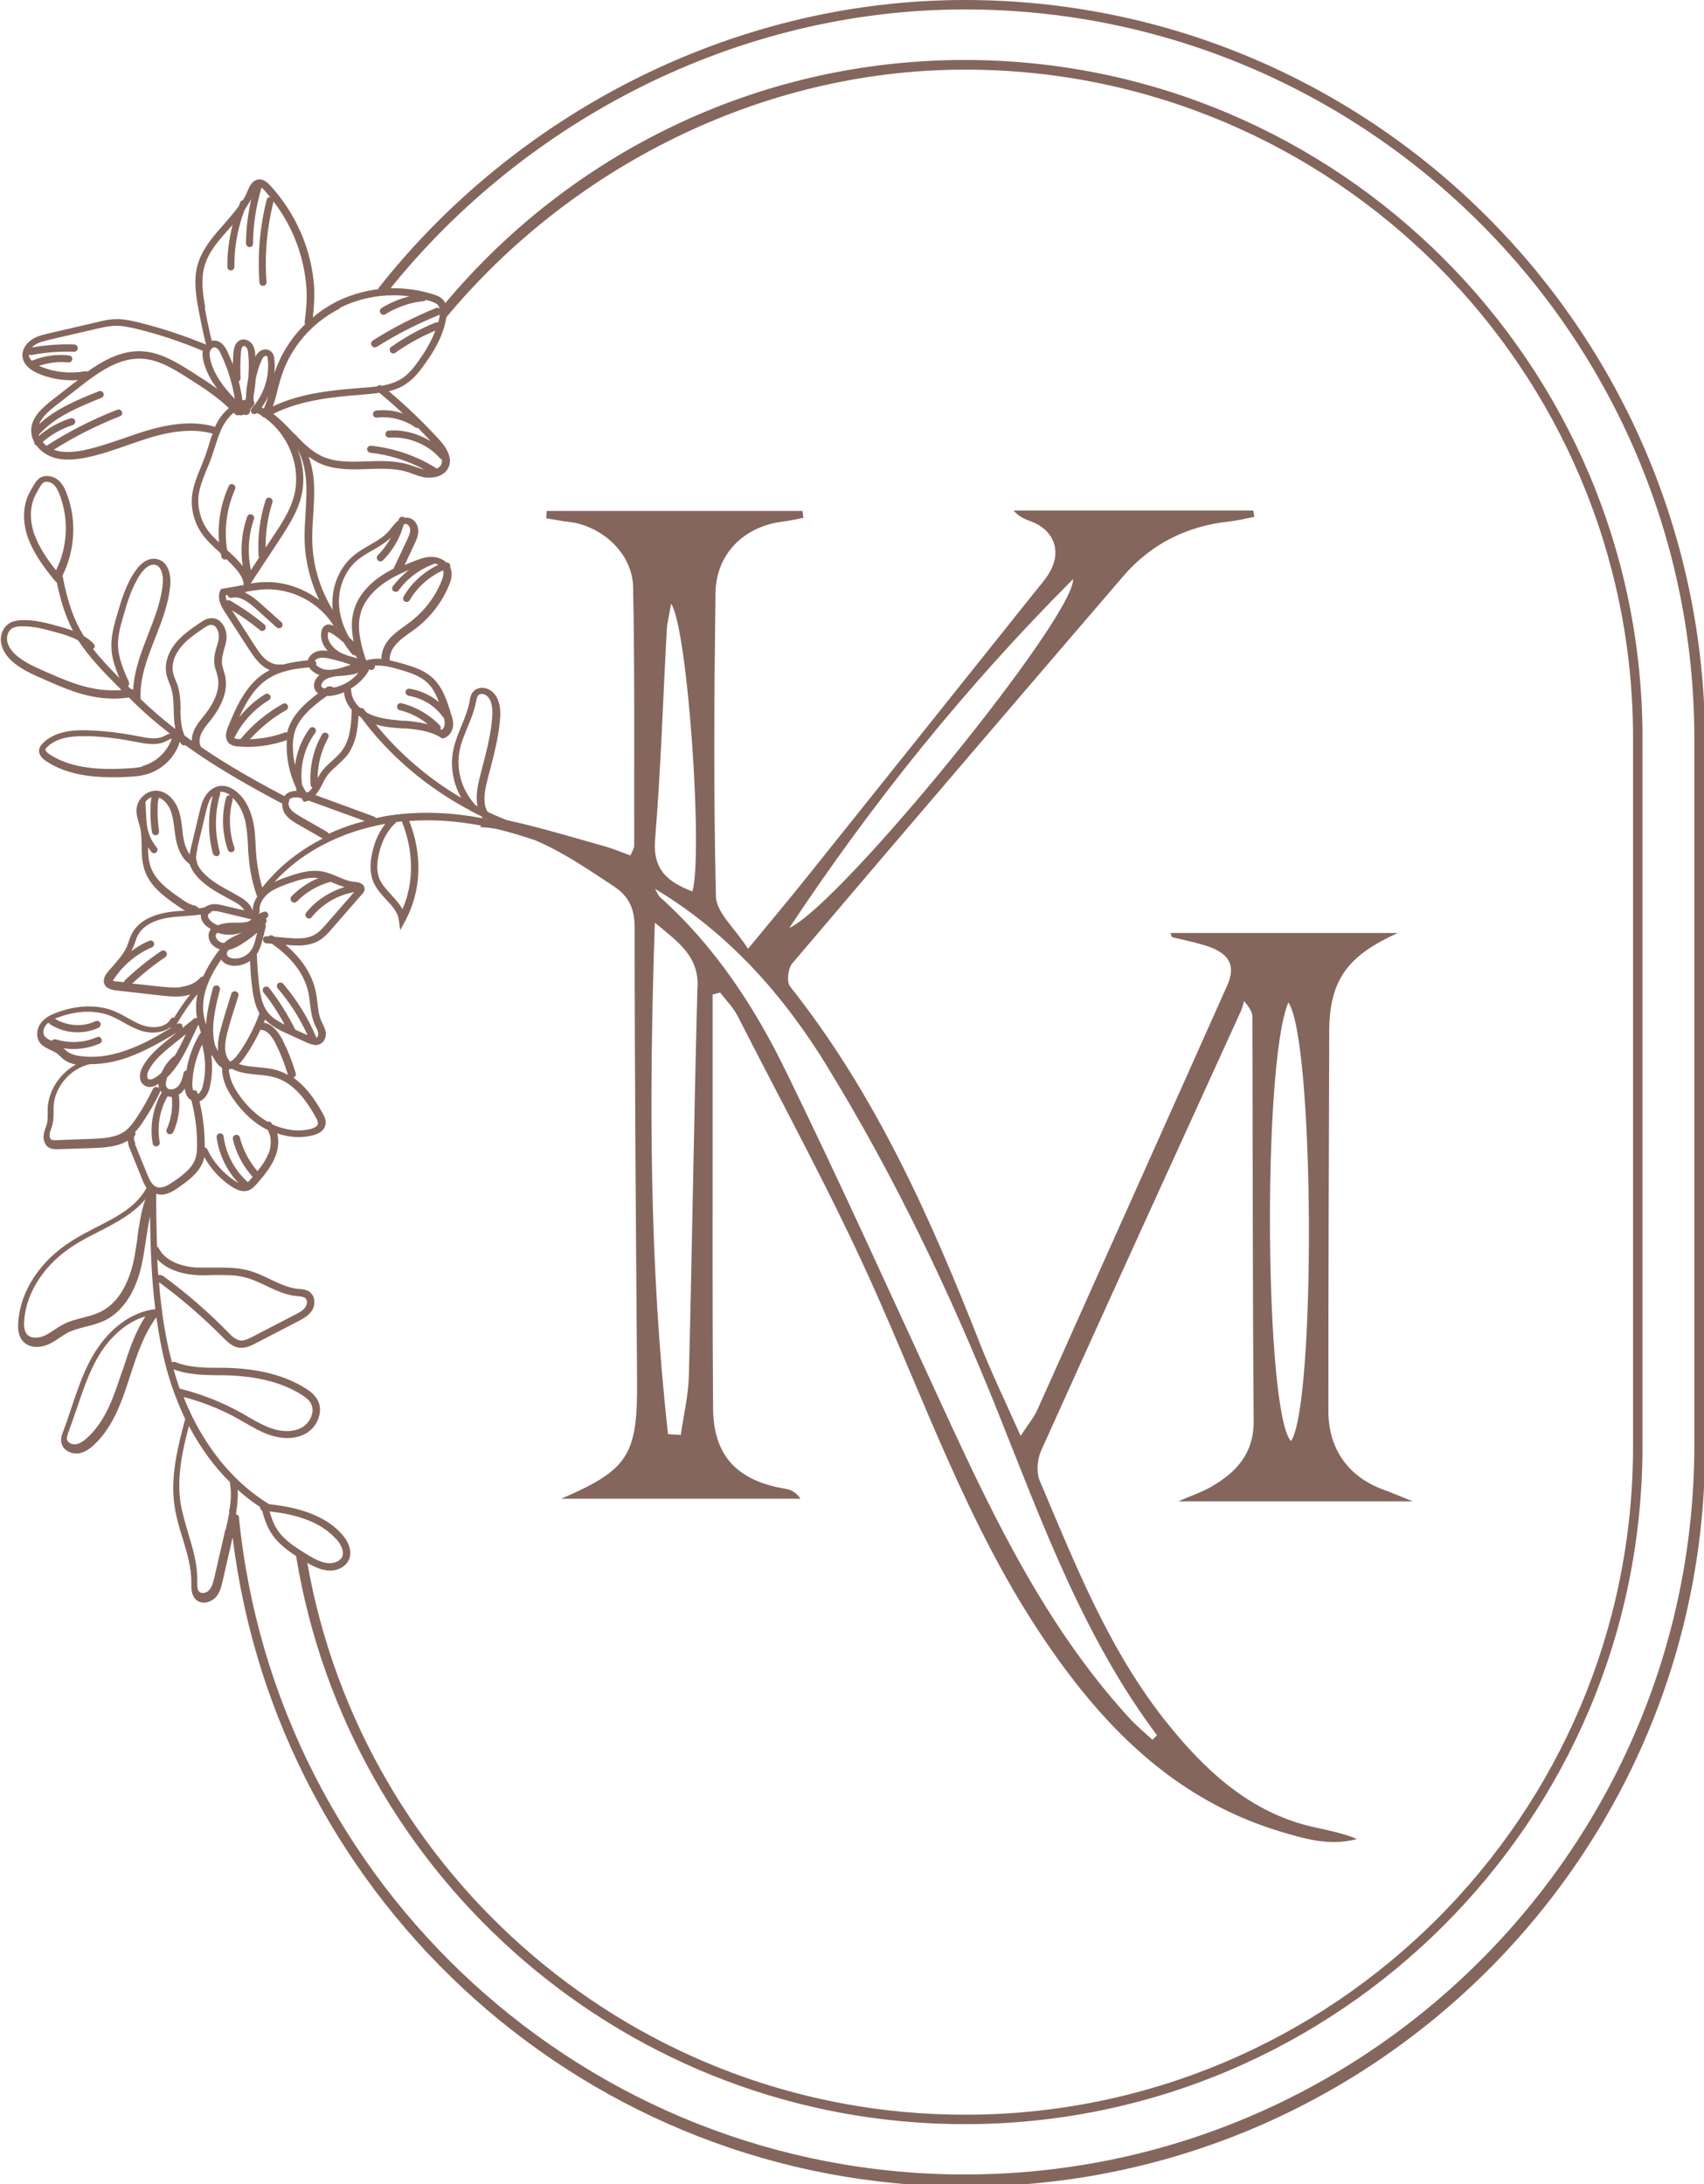 <?xml version="1.0" encoding="UTF-8"?>
<svg id="Laag_1" xmlns="http://www.w3.org/2000/svg" viewBox="0 0 77.57 99.42">
  <defs>
    <style>
      .cls-1 {
        fill: #85665d;
      }
    </style>
  </defs>
  <path class="cls-1" d="M43.92,0c-10.72,0-20.55,5.3-26.71,13.14l.04.02c-.67.08-1.33.27-1.93.57-.39.2-.75.44-1.08.72.06-.52.08-.96.06-1.37-.11-1.72-.83-3.37-2.01-4.65-.08-.08-.27-.29-.51-.26-.3.02-.44.34-.51.53-.06.14-.13.28-.22.42-.05,0-.1.04-.12.1-.02.06-.04.12-.07.18-.2.27-.43.53-.65.79-.49.55-1,1.13-1.21,1.85-.19.67-.09,1.36.03,2.01.1.54.21,1.08.34,1.6,0,.02.02.02.02.04h0c-.99-.41-2.02-.75-3.06-1.01-.34-.08-.71-.17-1.08-.15-.31,0-.61.08-.9.15l-2.15.5c-.25.06-.53.12-.77.29-.29.2-.45.51-.4.8.05.31.3.56.73.74.47.2.99.3,1.51.3.1,0,.19,0,.28-.01-.05.04-.1.08-.15.11l-1.04.81c-.44.35-.92.77-.94,1.35,0,.19.04.38.14.55,0,.04,0,.09.04.12.02.02.04.03.06.04.16.22.4.4.68.51.25.1.52.13.77.13.28,0,.54-.04.75-.08.67-.13,1.31-.35,1.93-.57.35-.12.71-.25,1.08-.36,1.12-.33,2.04-.39,2.81-.17-.07.18-.13.36-.18.54-.05.17-.11.33-.16.49-.06.16-.13.32-.19.48-.17.4-.34.82-.4,1.26-.08.62.08,1.27.44,1.78.21.3.48.55.74.79.05.04.09.08.13.13,0,.04.01.09.02.13.02.08.08.13.16.13.01,0,.02,0,.03,0,.02,0,.03-.01.04-.02l.05.05c.31.31.7.69.73,1.07v.06s-1.03.18-1.03.18l-.04.08c-.16.39.1.8.23.99l1.08,1.67c.16.24.34.52.59.73.11.1.24.17.36.22-.09.05-.17.1-.26.15-.87.58-1.3,1.61-1.64,2.44-.14.34-.12.59.05.75.13.11.3.13.4.14.14,0,.27.02.41.02.62,0,1.24-.11,1.82-.31-.05.74.1,1.5.42,2.17,0,.05.01.09.02.14-.23,0-.42.07-.54.22,0,0,0,.01-.01.02-1.22-.64-2.53-1.37-3.79-2.23-.12-.18-.08-.43,0-.61.08-.18.21-.35.35-.52l.08-.1c.55-.7.78-1.36.67-1.96-.02-.1-.05-.2-.08-.3-.04-.14-.08-.27-.08-.4,0-.18.05-.36.1-.55.04-.15.09-.3.11-.47.03-.28-.06-.58-.24-.77-.13-.14-.29-.2-.47-.19-.2.01-.36.12-.48.2-.4.27-.81.55-1.12.93-.37.45-.52.97-.42,1.44.03.14.08.26.13.39.03.07.06.14.08.22.1.32.11.67.12,1.04,0,.27.02.55.07.82-.55-.42-1.08-.88-1.58-1.36,0,0,0-.01,0-.02-.04-.95.3-1.83.67-2.77.3-.77.61-1.56.68-2.39.05-.52-.12-1.09-.6-1.19-.34-.08-.7.12-.98.53-.45.63-.67,1.42-.85,2.04-.12.42-.26.9-.25,1.39,0,.51.18,1.01.37,1.46-.48-.49-.88-.91-1.21-1.34,0,0,.02,0,.03,0,.07-.06.07-.16,0-.23-.13-.14-.28-.25-.44-.34-.44-.71-.74-1.52-.96-2.7,0-.02-.01-.04-.02-.05.58-1.15.66-2.53.2-3.74-.08-.22-.2-.47-.42-.64-.22-.17-.58-.24-.84-.05-.1.08-.17.18-.22.27-.11.17-.21.35-.3.55-.25.62-.22,1.37.11,2.12.27.62.68,1.16,1.09,1.67,0,.01.02.02.03.03.01.02.03.03.04.05.02.02.04.04.06.05.18.9.42,1.59.73,2.19-.2-.07-.39-.13-.57-.18-.54-.15-1.16-.33-1.77-.3-.15,0-.35.03-.52.12-.33.18-.5.61-.39,1.01.08.3.28.59.61.85.39.3.83.5,1.27.69.73.32,1.48.66,2.29.81.31.06.63.09.95.09.23,0,.45-.02.68-.05l.1.1c.55.55,1.14,1.06,1.76,1.54-.1.03-.18.08-.25.11-.33.18-.76.1-1.2.01-.7-.14-1.42-.23-2.13-.26-.72-.04-1.62,0-2.2.58-.06.06-.13.14-.16.25-.05.21.06.41.33.58.89.58,1.99.72,2.97.72.25,0,.5,0,.73-.02.26-.01.54-.03.8-.1.74-.19,1.35-.78,1.57-1.5.02.03.03.06.05.09.04.07.12.09.19.07,1.45,1.04,3,1.91,4.42,2.66-.01.18.05.37.15.5.16.21.39.35.59.46l1.1.63c-1.1.56-2.04,1.32-2.75,2.23-.13-.43-.21-.87-.26-1.31-.02-.19-.03-.38-.04-.56-.02-.35-.03-.7-.1-1.05-.09-.46-.3-1.09-.82-1.48-.21-.16-.43-.24-.64-.23-.28.01-.55.18-.73.46-.15.23-.21.5-.27.74l-.39,1.63c-.02.09-.04.19-.06.29-.14-.21-.23-.47-.27-.69-.03-.15-.05-.3-.06-.45-.03-.28-.07-.57-.16-.85-.14-.41-.49-.89-1.02-.91-.44-.01-.85.36-.9.8-.03.24.04.46.1.67.02.07.04.14.06.22.06.26.06.54.07.83,0,.35.01.71.12,1.06.23.74.86,1.22,1.54,1.68.1.07.2.14.32.2,0,0-.01,0-.02,0-.24.02-.49.03-.74.07-.46.07-1.28.28-1.65.95-.07.13-.12.26-.16.39-.03.08-.06.16-.09.24-.14.31-.37.57-.61.85-.09.1-.18.2-.26.3-.06.07-.24.3-.15.54.1.24.4.27.51.29l1.94.22c.25.03.5.06.76.06.13,0,.25,0,.38-.02.11-.01.22-.04.32-.07-.27.33-.51.69-.73,1.05-.07-.01-.14.02-.17.08-.21.37-.78.42-1.2.29-.26-.08-.49-.21-.74-.35-.21-.12-.43-.24-.66-.33-.74-.29-1.65-.26-2.55.07-.24.09-.52.21-.71.44-.23.26-.27.63-.12.89.12.2.34.3.53.39.1.05.2.09.28.15.05.04.1.08.15.13.05.05.11.11.17.15.17.13.37.19.54.23-.72.4-1.23,1.16-1.28,1.97,0,.09,0,.18,0,.27,0,.17,0,.33-.04.48-.02.06-.04.12-.06.17-.03.1-.07.2-.08.31-.03.21.04.48.26.59.1.05.2.06.29.06.03,0,.05,0,.08,0l1.6-.05c.47-.02,1.1-.04,1.6-.34,0,.15.06.3.09.37l.56,1.38c.04.11.11.26.2.4-.46.86-1.35,1.32-2.3,1.8-.36.19-.74.38-1.08.6-1.45.9-2.37,2.29-2.46,3.73-.03.4.05.69.24.88.17.17.38.23.6.23.19,0,.37-.05.52-.11.19-.08.35-.19.51-.3.12-.08.23-.15.35-.22.26-.14.55-.21.85-.29.29-.07.58-.15.86-.28,1.09-.53,1.55-1.78,1.73-2.73.06-.3.1-.6.15-.91.06-.38.11-.74.19-1.1.02,1.36.06,2.79.24,4.22-1.12.13-2.17.93-2.88,2.18-.41.73-.68,1.54-.94,2.31-.12.35-.23.7-.36,1.04-.07.17-.15.39-.08.61.09.28.38.43.66.43.04,0,.08,0,.11,0,.3-.05.55-.25.71-.4.9-.85,1.28-2.04,1.65-3.18.3-.92.61-1.86,1.18-2.62.11.8.26,1.6.47,2.38.22.8.51,1.55.84,2.25-.32,1.21-.68,2.58-.49,3.92.07.51.22,1.02.37,1.5.21.7.41,1.35.4,2.06,0,.26,0,.57.24.77.1.08.22.11.33.11.2,0,.4-.1.54-.24.19-.21.26-.5.31-.72l.46-2.01c2.03,16.63,16.22,29.55,33.38,29.55,18.55,0,33.65-15.09,33.65-33.65v-32.13C77.57,15.09,62.47,0,43.92,0M1.65,24.54c-.29-.67-.32-1.33-.1-1.87.07-.17.17-.33.27-.51.05-.07.09-.14.14-.18.05-.04.11-.05.17-.05.1,0,.2.04.28.1.15.12.24.32.31.5.42,1.11.36,2.37-.17,3.43-.35-.44-.68-.91-.9-1.42M5.57,62.38c-.38,1.16-.73,2.25-1.57,3.04-.2.19-.37.29-.53.32-.16.03-.37-.05-.41-.19-.04-.11.02-.26.07-.4.13-.35.25-.7.37-1.05.26-.76.52-1.55.92-2.26.55-.98,1.35-1.67,2.2-1.92-.49.75-.77,1.62-1.04,2.47M15.46,14.02c.77-.39,1.62-.58,2.47-.58.24,0,.48.02.71.05-.45.11-.88.29-1.27.53-.08.05-.1.15-.05.23.03.05.08.08.14.08.03,0,.06,0,.09-.03.52-.32,1.11-.53,1.73-.59.05,0,.09-.03.11-.06.07.02.14.04.21.06.15.05.3.11.37.22.02.04.03.08.04.12-.05-.04-.11-.05-.16-.03-1,.41-1.97.9-2.88,1.48-.08.05-.1.15-.05.23.03.05.08.08.14.08.03,0,.06,0,.09-.02.9-.57,1.85-1.05,2.83-1.45.01,0,.02-.02.04-.02-.01.12-.04.24-.07.35-.03,0-.06,0-.09,0-.73.29-1.41.67-2.05,1.12-.07.05-.09.15-.04.23.03.04.08.07.13.07.03,0,.07-.01.09-.03.57-.4,1.18-.74,1.83-1.01-.2.52-.49.99-.76,1.37-.21.3-.45.6-.75.8-.28.18-.6.28-.93.34-.07-.05-.16-.03-.22.03,0,0,0,0,0,0-.21.03-.43.05-.64.06-1.26.1-2.79.22-4.1.85.09-.25.16-.51.22-.77.05-.19.1-.38.16-.57.42-1.34,1.39-2.47,2.66-3.11M17.16,19.01c.61-.07,1.24.09,1.74.44.03.02.06.03.1.03.01,0,.02,0,.03,0,.2.2.39.4.58.61-.56-.35-1.24-.54-1.91-.49-.09,0-.16.08-.15.17,0,.09.07.15.17.15.86-.06,1.75.3,2.31.94.02.03.05.04.09.05,0,.09,0,.17-.04.25-.04.08-.11.12-.19.17-.9-.57-1.93-.93-3-1.04-.09-.01-.17.06-.18.14,0,.09.06.17.15.18.86.09,1.69.36,2.45.76-.14-.03-.28-.08-.43-.13-.1-.04-.2-.07-.3-.1-.61-.18-1.26-.16-1.88-.14-.73.03-1.42.05-2.04-.23-.43-.2-.77-.52-1.12-.88-.02-.02-.03-.05-.05-.07-.02-.02-.04-.03-.06-.04-.03-.03-.06-.06-.09-.09-.28-.3-.57-.6-.9-.85,1.28-.65,2.83-.78,4.09-.88.24-.02.49-.04.74-.08.36.3.72.61,1.07.94-.39-.13-.81-.18-1.22-.13-.09.01-.15.09-.14.18.01.09.09.15.18.14M14.51,27.3c-.73-.55-1.65-.85-2.55-.8-.18,0-.37.04-.55.06l1.3-1.97c.36-.56.74-1.13.95-1.79.24-.78.18-1.61-.12-2.36.26.47.4,1.07.41,1.8,0,.38-.02.77-.04,1.14-.03.44-.06.89-.04,1.34.04.88.27,1.77.65,2.58M17.2,25.51s.07.05.11.05.08-.02.12-.05c.46-.46.78-1.02.95-1.64.04-.02.09-.03.13-.01.11.03.16.16.16.27,0,.15-.08.31-.14.45l-.62,1.31s0,0,0,0c-.24.12-.48.26-.71.43-.38.28-.88.76-1.08,1.43-.15.48-.12.96-.02,1.46-.06-.07-.13-.13-.2-.19-.29-.5-.45-1.03-.47-1.55-.02-.79.3-1.53.86-1.99.2-.16.43-.3.67-.43.3-.17.6-.35.84-.59-.16.29-.36.57-.6.81-.06.06-.06.17,0,.23M17.92,26.91s.06.03.1.03c.05,0,.1-.02.13-.07.4-.55.97-.97,1.61-1.2.01,0,.02-.01.03-.02.05.01.11.03.16.06-.66.32-1.22.82-1.58,1.45-.04.08-.02.18.06.22.03.02.05.02.08.02.06,0,.11-.03.14-.08.35-.6.89-1.07,1.52-1.36.05.16-.01.34-.08.51-.29.71-.77,1.34-1.39,1.82-.09.07-.19.14-.28.21-.21.15-.44.31-.63.51-.29.3-.43.65-.43.98-.23-.02-.46,0-.68.07-.01-.02-.03-.05-.04-.07-.24-.74-.41-1.46-.21-2.12.18-.59.63-1.02.97-1.27.37-.28.8-.48,1.22-.66-.28.22-.53.47-.74.75-.05.07-.04.18.04.23M18.59,31.67c.62.1,1.19.44,1.56.95.01.02.03.03.05.04.03.11.06.23.04.33-.01.09-.06.18-.13.23-.02-.01-.04-.02-.06-.03.02-.05.02-.11-.02-.16-.46-.49-1.08-.85-1.75-1.02-.09-.02-.18.03-.2.12-.02.09.03.18.12.2.47.11.91.34,1.28.64-.33-.09-.68-.13-.99-.16h-.16c-.49-.05-1-.09-1.45-.28-.07-.03-.14-.07-.21-.11-.03-.04-.07-.09-.1-.13-.04-.06-.11-.08-.17-.06-.23-.21-.4-.48-.41-.79,0-.03-.01-.06-.03-.09.33-.2.62-.47.81-.8.02-.03.02-.05.02-.08.02,0,.03.01.05.02.02,0,.04.01.07.01.06,0,.12-.04.15-.1.01-.03.01-.07,0-.1.37-.03.78.07,1.17.19.45.13.85.27,1.16.53.29.24.46.59.59.94-.38-.32-.84-.53-1.33-.61-.1-.01-.17.05-.19.13-.01.09.05.17.14.19M21.44,36.92s.02,0,.02.01c.15.08.31.16.46.23,0,.01.01.02.02.04.03.04.07.05.1.06-1.47-.29-2.89-.34-4.24-.15-.23.03-.46.08-.69.13-.02-.03-.04-.05-.08-.07l-2.67-.98c.13-.15.23-.33.32-.51.05-.11.11-.21.17-.31.12-.19.3-.35.49-.52.16-.15.33-.3.47-.48.4-.53.48-1.19.51-1.79.04.03.08.05.11.07,1.3,1.76,3.03,3.22,4.99,4.25,0,0,0,0,0,0M21.83,35.42c-.1.42-.18.87-.09,1.28-.03-.02-.06-.03-.09-.05-.63-.67-.91-1.63-.72-2.52.07-.35.21-.67.35-1.02.15-.36.31-.74.39-1.17.03-.13.05-.26.12-.31.05-.04.14-.05.23-.03.33.1.42.56.39.96-.04.79-.25,1.58-.45,2.35-.04.17-.09.34-.13.51M22.19,37.29s-.07-.01-.1-.02c.01,0,.02,0,.03-.01.02.01.04.02.07.03M18.03,37.43s0-.01.01-.01c.08-.01.16-.02.25-.03.55,1.35.56,2.78.03,4-.13-.25-.33-.46-.52-.67-.21-.23-.41-.45-.52-.7-.12-.28-.14-.63-.05-1.07.09-.45.3-1.07.8-1.51M15.19,31.3l-.05-.03c-.1-.05-.23-.03-.3.03-.02.01-.04.03-.05.04-.07-.01-.13-.04-.15-.08-.04-.07.02-.2.11-.28.21-.17.51-.2.82-.22.25-.02.51-.04.75-.14-.28.35-.69.59-1.13.68M14.33,30.07c.05-.06.14-.11.22-.12.15-.03.32,0,.49.04.32.07.63.16.93.27-.07.02-.15.05-.22.07l-.15.05c-.32.1-.57.13-.79.1-.17-.03-.31-.11-.42-.21,0-.02.01-.04.01-.07,0-.06-.04-.1-.08-.13M15.32,28.58s-.04-.03-.05-.04c.01,0,.03,0,.04,0,0,.01,0,.02.01.04M15.63,29.22c.11.19.24.37.39.55.03.04.08.06.13.06,0,0,.01,0,.02,0,.03.05.07.09.1.14-.24-.07-.47-.13-.68-.22-.38-.17-.73-.55-.66-.92,0-.05.02-.06.02-.06,0,0,.04,0,.13.05.2.12.38.26.55.42M11.91,18.55c.12-.16.21-.33.3-.51-.06.2-.12.38-.2.56-.03-.02-.06-.04-.1-.05M9.34,13.98c-.11-.61-.2-1.26-.03-1.86.18-.66.65-1.18,1.14-1.73.05-.05.1-.11.14-.16-.16.63-.25,1.28-.24,1.92,0,.09.07.16.16.16h0c.09,0,.16-.08.16-.17-.01-.88.15-1.78.47-2.6.11-.16.21-.32.3-.49-.15.67-.24,1.35-.24,2.03,0,.09.07.16.16.17h0c.09,0,.16-.07.16-.16,0-.86.14-1.71.38-2.53,0,0,0-.01,0-.02.05.03.09.08.13.12.09.1.18.21.27.31-.07,0-.14.04-.16.12-.31,1.23-.42,2.5-.33,3.77,0,.09.08.15.16.15h.01c.09,0,.16-.08.15-.17-.09-1.23.02-2.46.32-3.66,0,0,0,0,0-.01.88,1.14,1.4,2.52,1.5,3.95.03.44,0,.93-.08,1.53,0,.04,0,.07.02.11-.64.62-1.12,1.39-1.4,2.23.02-.21.02-.43,0-.64,0-.07-.03-.25-.16-.36-.17-.14-.39-.09-.53.02-.08.07-.14.15-.18.24,0-.04,0-.09,0-.13-.01-.14-.04-.3-.13-.44-.1-.15-.31-.28-.52-.21-.2.06-.31.25-.34.56-.02.18-.02.37-.03.55-.08-.2-.16-.39-.25-.58-.16-.34-.36-.5-.61-.5-.04,0-.07.01-.1.02-.12-.5-.23-1.01-.32-1.52M9.57,15.97c.03-.08.1-.16.19-.16h0c.13,0,.24.17.3.32.31.65.52,1.33.63,2.03-.49-.51-.97-1.12-1.12-1.82-.02-.11-.05-.25,0-.37M11.21,18.03c-.01.06-.03.12-.04.17-.05,0-.09.02-.13.03-.04-.29-.1-.58-.17-.87.05-.03.08-.08.08-.14-.02-.4-.01-.8.02-1.19.01-.16.05-.26.11-.28.04-.01.11.02.15.08.05.08.06.18.07.29.04.36.03.73,0,1.1-.05.27-.09.54-.1.81M3.87,16.9c-.67.12-1.39.05-2.03-.22-.02,0-.04-.02-.06-.03.43-.14.88-.2,1.33-.15.09,0,.17-.05.18-.14.01-.09-.05-.17-.14-.18-.58-.07-1.16.02-1.7.24-.07-.07-.12-.14-.13-.23,0-.02,0-.04,0-.06.02.01.05.03.08.03.01,0,.02,0,.03,0,.64-.12,1.3-.17,1.95-.15h0c.09,0,.16-.07.16-.16,0-.09-.07-.17-.16-.17-.64-.02-1.29.02-1.93.14.04-.04.08-.08.12-.11.19-.13.43-.18.66-.24l2.15-.5c.27-.06.56-.13.84-.14.34-.01.68.07,1,.14,1.02.25,2.04.59,3.01,1-.03.15,0,.3.02.42.11.49.35.92.64,1.31-.38-.28-.78-.53-1.17-.78-.62-.39-1.39-.88-2.24-.93-.91-.05-1.73.38-2.5.93-.03-.02-.07-.03-.11-.02M6.75,19.58c-.37.11-.74.24-1.09.36-.61.21-1.24.43-1.88.56-.56.11-.98.1-1.33-.03.95-.6,1.96-1.11,3.01-1.52.08-.03.13-.13.09-.21-.03-.08-.13-.12-.21-.09-1.13.44-2.21.99-3.22,1.64-.07-.05-.13-.11-.18-.17.4-.34.86-.61,1.37-.77.09-.03.13-.12.11-.2-.03-.09-.12-.13-.21-.11-.53.17-1.02.45-1.44.8,0-.01,0-.02-.01-.04.74-.84,1.87-1.29,2.86-1.69.08-.03.12-.13.09-.21-.03-.08-.13-.12-.21-.09-.92.37-1.95.78-2.72,1.5.13-.33.45-.61.76-.85l1.04-.81c.93-.73,1.85-1.38,2.89-1.32.77.04,1.47.49,2.09.88.65.41,1.31.84,1.86,1.37-.21.17-.38.38-.5.59-.05.08-.09.17-.13.26-.84-.25-1.83-.2-3.03.15M10.57,25.26l-.11-.11s-.08-.07-.12-.11c-.15-.93-.02-1.91.36-2.77.04-.08,0-.18-.08-.22-.08-.04-.18,0-.21.08-.36.8-.51,1.69-.44,2.56-.2-.19-.39-.37-.54-.59-.31-.45-.45-1.01-.39-1.55.05-.4.21-.78.37-1.18.07-.17.14-.33.2-.5.06-.17.11-.34.17-.51.07-.22.14-.44.22-.64.01-.01.02-.03.03-.05,0,0,0-.02,0-.03.05-.11.1-.22.16-.32.11-.19.26-.38.45-.53.02.02.05.05.07.07.05.05.12.06.18.03.02,0,.03.02.05.02,0,0,0,0,.01,0,.02,0,.05,0,.07-.02.03,0,.07,0,.1-.02.01,0,.03.02.04.02.01,0,.03,0,.05,0,.07,0,.14-.05.16-.12.02-.07.03-.13.05-.2.05-.02.1-.06.11-.11.03-.03.05-.07.05-.11,0-.04-.02-.08-.04-.12,0-.06,0-.12,0-.19.05-.26.08-.52.1-.79.06-.27.13-.54.24-.79.04-.09.08-.18.14-.23.04-.03.11-.04.13-.02.03.02.04.11.04.14.09.8-.18,1.63-.73,2.23-.06.07-.06.17.01.23.03.03.07.04.11.04.04,0,.09-.02.12-.05,0,0,0,0,0,0,.08.04.15.08.22.13.02.02.03.05.06.06.01,0,.03,0,.05.01,1.15.81,1.73,2.36,1.32,3.7-.19.61-.55,1.17-.91,1.7l-.35.53c0-.7.09-1.39.31-2.06.03-.09-.02-.18-.11-.21-.09-.03-.18.02-.2.11-.26.82-.37,1.66-.32,2.52,0,.03.01.06.03.08l-.38.58c-.16-.77-.12-1.58.14-2.32.03-.08-.01-.18-.1-.21-.09-.03-.18.01-.21.1-.25.71-.32,1.5-.2,2.25-.15-.19-.32-.37-.48-.52M11.09,26.95h0s0,0,0,0h0ZM12.8,30.24c-.22.04-.48-.04-.7-.22-.21-.18-.37-.42-.52-.66l-1.02-1.58c.44.27.87.57,1.27.9.03.03.07.04.11.04.05,0,.09-.02.12-.06.06-.07.05-.17-.02-.23-.49-.41-1.01-.77-1.56-1.09-.05-.03-.11-.03-.16,0-.03-.09-.05-.17-.04-.25h.08s0,0,0,0c.02.09.11.14.2.12.36-.09.73.18,1.08.49l.95.86s.07.04.11.04c.04,0,.09-.02.12-.05.06-.07.06-.17-.01-.23l-.95-.85c-.21-.19-.45-.38-.7-.49l.03-.04h0c.27-.05.54-.09.81-.11,1.27-.07,2.53.59,3.18,1.64,0,.01.02.02.03.03-.17-.09-.31-.1-.42-.02-.09.06-.14.15-.16.28-.06.33.07.63.29.87-.13-.02-.27-.03-.41,0-.21.04-.43.19-.5.43-.35.03-.74.08-1.11.19-.02,0-.05,0-.07,0M12.95,33.35c-.5.18-1.04.28-1.57.3.47-.52,1.03-.98,1.65-1.33.08-.04.11-.14.06-.22-.04-.08-.14-.11-.22-.06-.73.41-1.39.96-1.92,1.6-.04,0-.08,0-.12,0-.06,0-.12-.02-.17-.04.35-.71.9-1.32,1.58-1.73.08-.05.1-.15.05-.22s-.15-.1-.22-.05c-.45.27-.85.64-1.18,1.05.29-.65.67-1.32,1.28-1.73.58-.39,1.29-.49,1.9-.54.11.16.28.28.47.35,0,0,0,0,0,0-.2.16-.33.45-.19.69.03.05.08.1.13.14-.64.48-1.24,1.05-1.41,1.79-.04-.02-.08-.02-.13,0M13.36,33.6c.08-.8.8-1.41,1.52-1.92,0,0,0,0,.01,0,.04,0,.07,0,.11,0,.23-.02.45-.08.66-.17.02.29.15.57.35.8-.02.74-.08,1.39-.46,1.88-.12.16-.27.29-.43.44-.19.17-.39.35-.54.58-.04.07-.08.14-.12.21,0-.63.17-1.27.48-1.83.04-.08.02-.18-.06-.22-.08-.04-.18-.02-.22.06-.4.69-.58,1.51-.52,2.3,0,.06.04.09.08.12-.06.09-.13.17-.21.22-.03,0-.05-.01-.08-.02-.06-.1-.12-.21-.18-.32-.11-.83.1-1.7.6-2.37.05-.07.04-.17-.03-.23-.07-.05-.17-.04-.23.04-.36.49-.58,1.06-.66,1.66-.09-.4-.12-.82-.08-1.22M8.22,32.31c0-.38-.02-.76-.14-1.13-.03-.08-.06-.16-.09-.23-.05-.11-.09-.22-.11-.33-.08-.37.05-.79.35-1.16.28-.35.67-.61,1.05-.87.12-.08.22-.14.32-.15.08,0,.15.03.21.09.11.12.17.32.15.51-.01.14-.05.27-.1.41-.06.21-.12.43-.11.66,0,.17.05.32.1.47.02.09.05.18.07.27.09.5-.12,1.08-.61,1.7l-.08.1c-.15.18-.3.37-.4.6-.07.16-.1.32-.1.47-.11-.08-.22-.16-.33-.24-.15-.35-.18-.74-.19-1.16M5.87,31.05c-.24-.54-.49-1.11-.5-1.7,0-.44.12-.89.24-1.29.18-.64.39-1.35.8-1.95.08-.11.35-.46.65-.4.29.06.38.48.35.85-.07.79-.37,1.56-.66,2.3-.32.82-.64,1.65-.69,2.54-.03-.03-.07-.04-.11-.04-.04-.04-.08-.08-.12-.12.05-.05.07-.12.04-.18M4.26,31.34c-.77-.14-1.51-.47-2.22-.78-.41-.18-.84-.37-1.2-.65-.27-.21-.44-.44-.5-.67-.06-.22,0-.52.23-.65.12-.06.26-.08.38-.08.57-.02,1.12.14,1.67.29.3.08.64.19.94.35.48.74,1.11,1.4,1.97,2.26-.42.03-.85.01-1.27-.07M6.5,34.89c-.24.06-.49.08-.74.09-1.08.06-2.46.04-3.5-.64-.13-.08-.2-.17-.19-.23,0-.03.05-.08.07-.1.41-.41,1.05-.5,1.62-.5.11,0,.23,0,.33,0,.7.03,1.4.12,2.11.26.45.09.96.19,1.4-.05.05-.03.17-.1.22-.1h0s0,0,0,0c-.2.59-.72,1.09-1.34,1.25M14.93,37.89l-1.22-.7c-.18-.11-.37-.21-.49-.37-.06-.08-.09-.18-.09-.28,0,0,.02-.01.02-.02.02-.03.02-.07.01-.1,0,0,0-.02.01-.02.11-.13.33-.12.55-.07.02.02.03.05.05.08l.06.09.11-.02s.07-.02.1-.04l2.56.93c-.57.15-1.11.34-1.63.58-.01-.02-.03-.04-.05-.05M13.28,41.04s.07.05.11.05c.04,0,.08-.02.12-.05.42-.43.95-.74,1.54-.9.06.02.11.04.17.07.15.06.3.12.46.17-.68.21-1.3.61-1.74,1.16-.06.07-.04.17.02.23.03.02.07.04.1.04.05,0,.1-.02.13-.06.47-.59,1.17-1.01,1.93-1.14l-1.23,1.41c-.19.22-.38.44-.63.56-.36.18-.83.14-1.21.11l-.56-.05s-.04-.03-.06-.04c-.07-.04-.15-.03-.2.02h-.08c-.1-.02-.17.05-.18.14,0,.09.06.17.15.18l.26.02c.66.46,1.43,1.19,1.65,2.19.04.17.06.35.08.52.04.32.08.66.22.97.02.04.04.08.05.11.04.09.09.17.1.26.02.08,0,.18-.06.22,0,0-.01,0-.02,0-.37-.89-.88-1.71-1.51-2.45-.06-.07-.16-.07-.23-.02-.07.06-.07.16-.02.23.56.65,1.01,1.36,1.36,2.13l-.56-.25c-.33-.67-.73-1.31-1.19-1.9-.06-.07-.16-.08-.23-.03-.07.06-.08.16-.03.23.37.46.69.96.97,1.47-.27-.13-.54-.29-.73-.51-.31-.36-.38-.87-.44-1.32-.05-.46-.08-.92-.1-1.38,0,0,0,0,0-.01,0,0,.01-.01.02-.02.13-.21.19-.43.25-.66l.14-.56s0-.1-.03-.13c0-.01.02-.02.03-.03.05-.06.05-.15,0-.21.08-.03.13-.12.11-.2s-.12-.13-.2-.11c-.11.04-.22.09-.32.14,0,0,0,0,0,0,.08-.02.14-.09.13-.17-.04-.33.18-.63.4-.81.28-.22.66-.35.96-.46.47-.16.9-.29,1.32-.23-.46.19-.88.47-1.23.83-.06.07-.06.17,0,.23M12.21,52.52c-.11.29-.29.55-.49.79-.38-.44-.66-.97-.8-1.53-.02-.09-.11-.14-.2-.12-.09.02-.14.11-.12.2.15.63.46,1.22.9,1.71-.03.03-.05.07-.08.1-.04.05-.09.1-.14.14-.6-.54-1-1.29-1.1-2.08-.01-.09-.09-.15-.18-.14-.09.01-.15.09-.14.18.1.76.45,1.5.99,2.07-.05-.02-.1-.05-.16-.09-.54-.36-.98-.85-1.25-1.43-.03-.05-.07-.08-.12-.09,0-.03,0-.06,0-.09,0-.68-.08-1.35-.24-2.01.24-.08.4-.35.46-.6.12-.48.14-.99.08-1.49.01,0,.03,0,.04.01.02.04.04.08.07.12.09.17.21.34.38.44-.01.42.14.88.49,1.39.44.63.95,1.11,1.53,1.41.02,0,.04.02.06.03.2.35.15.78.03,1.1M8.36,48.83c-.06.27-.12.48-.27.63-.08.08-.21.13-.31.13-.05,0-.12-.01-.17-.07-.12-.13-.03-.39,0-.47,0-.01.01-.02.02-.03.53-.52.85-1.21,1.14-1.83l.26-.55h0s0,0,0,0c.04.13.08.25.12.37-.02.01-.05.03-.06.06-.3.51-.51,1.07-.6,1.65-.06.01-.12.06-.13.12M8.3,46.66c-.05-.08-.15-.1-.22-.06-.01,0-.03.02-.04.02.28-.48.59-.94.95-1.37-.05.24-.08.49-.06.75,0,.12.02.23.04.34-.01,0-.02,0-.03,0-.07-.01-.14.02-.18.09l-.45.36s.01-.09-.02-.13M8.45,47.1c-.15.32-.31.66-.51.98-.02,0-.04,0-.06.02-.23.2-.41.46-.53.73-.07.06-.14.13-.22.18-.12.09-.28.16-.37.11-.11-.07-.05-.29.02-.42.26-.49.72-.85,1.15-1.2l.51-.41ZM8.75,49.38c.02-.63.17-1.26.45-1.83.17.61.18,1.28.03,1.89-.03.13-.12.32-.23.36,0-.02,0-.04-.01-.06-.03-.09-.11-.13-.2-.11h0c-.02-.08-.04-.17-.03-.26M12.36,51.11c-.04-.05-.11-.07-.18-.05-.49-.28-.94-.7-1.32-1.25-.29-.43-.43-.8-.44-1.14.04,0,.09,0,.13-.02.36.19.77.23,1.17.27.27.02.53.05.78.12.71.2,1.32.8,1.88,1.83.06.1.11.22.09.3-.03.13-.25.2-.34.22-.54.14-1.17.05-1.74-.21-.01-.02-.02-.04-.04-.06M12.59,48.71c-.27-.08-.56-.1-.84-.13-.31-.03-.61-.05-.87-.15.07-.06.13-.14.2-.23.3-.41.56-.86.77-1.32.33-.02.58.38.7.63.23.46.41.93.56,1.42-.17-.09-.34-.17-.52-.22M11.8,46.16c-.24.66-.57,1.29-.98,1.85-.09.13-.22.26-.35.31-.34-.36-.22-.97-.08-1.47.14-.51.3-1.01.46-1.51h0c.03-.09-.02-.18-.11-.21-.09-.03-.18.02-.21.11-.16.51-.32,1.01-.46,1.52-.1.34-.18.73-.14,1.09-.05-.09-.1-.18-.14-.27-.2-.76-.02-1.6.22-2.52.02-.09-.03-.18-.12-.2-.09-.02-.18.03-.2.12-.15.58-.28,1.13-.31,1.66-.07-.21-.11-.43-.13-.65-.04-.71.22-1.45.82-2.31.1.16.29.26.52.28.04,0,.07,0,.11,0,.24,0,.48-.08.68-.22.02.38.04.76.09,1.14.05.41.12.86.34,1.25,0,.01-.01.02-.02.03M9.48,41.58s.03,0,.04,0c.05-.01.08-.05.1-.09.02,0,.04-.01.06-.02.03,0,.06,0,.09,0,.11,0,.23.03.35.06l1.33.32s-.03.02-.04.03c-.03.02-.07.05-.1.07-.13.03-.26.05-.38.05-.34,0-.69-.02-1.02.12-.09-.04-.18-.09-.26-.15-.1-.08-.21-.21-.18-.31,0-.02.02-.04.03-.06M11.71,42.46l-.06.22c-.05.2-.1.4-.21.56-.17.26-.49.42-.81.39-.13-.01-.24-.06-.28-.13-.03-.05-.03-.11-.01-.17.02-.03.04-.05.06-.08,0,0,0,0,0-.01.24-.05.46-.17.67-.31.19-.12.39-.27.58-.43l.05-.03ZM11.42,42.24s0,0,0,0c0,0,0,0,0,0h-.01ZM11.5,41.51h0s0,0,0-.01c0,0,0,0,0,.01M9.84,42.52s.04-.04.06-.06c.18.06.36.09.55.09.2,0,.39-.05.58-.11l-.37.18c-.15.08-.32.16-.45.3-.02,0-.05,0-.07,0-.12-.02-.24-.11-.3-.23-.03-.07-.03-.13,0-.18M8.98,38.61l.39-1.63c.05-.22.11-.45.22-.64.02-.04.05-.07.09-.11-.22.86-.22,1.76.01,2.62.02.07.09.12.16.12.01,0,.03,0,.04,0,.09-.02.14-.11.11-.2-.23-.86-.23-1.77.02-2.62.01-.04,0-.07,0-.11.01,0,.03,0,.04,0,.15,0,.32.08.43.16,0,0,0,0,0,0-.09-.02-.18.03-.2.12-.21.77-.18,1.61.08,2.36.02.07.09.11.15.11.02,0,.04,0,.05,0,.08-.03.13-.12.1-.21-.24-.69-.27-1.46-.08-2.17,0-.03,0-.06,0-.09.36.33.53.81.6,1.18.06.33.08.67.1,1.01,0,.19.02.39.04.58.05.57.17,1.14.36,1.68,0,0,0,0,0,.01,0,.01.01.02.02.03-.14.22-.22.46-.21.7,0-.02,0-.03,0-.05-.1-.33-.38-.53-.68-.69l-.28-.16c-.48-.26-.97-.53-1.32-.92-.12-.14-.21-.27-.25-.41,0-.04,0-.08-.03-.11,0-.02,0-.03-.01-.05-.02-.15.02-.32.06-.48M8.93,41.23c-.24-.02-.47-.17-.67-.31-.63-.43-1.21-.86-1.42-1.51-.08-.26-.1-.54-.1-.84.05.07.1.14.15.21.03.04.08.06.12.06.04,0,.07-.01.1-.04.07-.06.08-.16.02-.23-.19-.23-.33-.5-.4-.79-.06-.23-.07-.47-.08-.72l-.03-.56c.07-.1.17-.17.28-.21-.03.13-.04.26-.05.39-.01.4,0,.8.07,1.2.01.08.08.14.16.14,0,0,.02,0,.02,0,.09-.01.15-.1.14-.18-.05-.38-.08-.76-.06-1.14,0-.13.01-.27.06-.39.26.1.46.37.55.65.08.24.12.51.15.78.02.16.04.31.07.47.07.37.24.86.62,1.12.06.19.17.37.33.56.39.44.9.72,1.4.99l.28.15c.2.11.39.24.48.41l-.94-.22c-.16-.04-.36-.09-.56-.05-.1.02-.21.06-.3.13-.09.02-.18.04-.27.05-.02-.05-.07-.09-.13-.09M8.26,44.93c-.35.05-.71,0-1.06-.03l-1.18-.13c.47-.44.97-.84,1.5-1.2.08-.05.1-.15.05-.23-.05-.08-.15-.1-.23-.05-.6.4-1.16.86-1.67,1.35-.02.02-.02.05-.03.07l-.36-.04c-.06,0-.11-.02-.14-.03.42-.67,1.05-1.21,1.78-1.52.08-.04.12-.13.09-.21-.04-.08-.13-.12-.21-.09-.29.12-.57.29-.83.48.03-.05.06-.1.08-.15.04-.08.07-.17.1-.26.04-.12.08-.24.14-.34.3-.54,1.01-.73,1.41-.78.23-.04.48-.05.71-.07.24-.02.48-.03.73-.07-.01.2.09.4.3.56.05.04.11.07.16.11,0,0-.02.01-.02.02-.1.14-.11.32-.04.5.08.19.26.33.46.39-.26.35-.54.77-.75,1.24-.05,0-.1.01-.13.05-.18.22-.49.37-.86.42M2.92,47.75s-.02-.02-.03-.03c.15.02.29.03.44.03.41,0,.83-.08,1.21-.25.08-.04.12-.13.08-.21-.04-.08-.13-.12-.21-.08-.58.26-1.27.29-1.87.1-.07-.02-.15.01-.19.07-.14-.06-.26-.13-.33-.23-.09-.15-.03-.37.08-.5.03-.04.07-.07.11-.1.01.02.03.04.05.06.37.25.82.38,1.27.38.33,0,.67-.07.96-.21.08-.04.11-.14.08-.22-.04-.08-.14-.11-.22-.08-.57.28-1.31.23-1.85-.11.06-.03.12-.05.18-.07.83-.3,1.65-.33,2.32-.07.21.08.41.19.62.31.25.14.51.28.8.38.44.14.97.11,1.33-.15,0,0,.01.01.02.02,0,0,0,0,.01,0-.58.35-1.18.7-1.82.94-.83.33-1.61.44-2.31.34-.17-.02-.4-.07-.58-.2-.05-.04-.1-.08-.14-.12M4.16,51.84l-1.6.06c-.07,0-.15,0-.21-.02-.08-.04-.1-.16-.09-.26.01-.08.04-.16.07-.25.02-.07.05-.13.06-.2.05-.19.05-.38.05-.56,0-.08,0-.16,0-.25.05-.89.76-1.72,1.65-1.92.01,0,.02,0,.04,0,.61,0,1.26-.13,1.93-.4.7-.28,1.36-.66,1.99-1.04l-.32.26c-.44.35-.94.76-1.24,1.3-.16.29-.19.68.09.85.07.05.16.07.24.07.12,0,.25-.05.39-.14,0,.08.01.15.03.21-.02-.02-.04-.05-.06-.06-.08-.04-.18,0-.22.08-.22.46-.47.9-.75,1.32-.13.2-.3.43-.51.59-.4.3-.95.34-1.56.36M6.17,52.08c-.08-.2-.09-.32-.04-.38.05-.05.05-.12.02-.17.14-.15.25-.3.35-.45.29-.43.55-.89.78-1.36.02-.03.02-.07.01-.1.02.04.04.07.07.11-.4.7-.55,1.54-.41,2.32.01.08.08.13.16.13,0,0,.02,0,.03,0,.09-.02.15-.1.13-.19-.13-.71,0-1.47.36-2.09.05.01.09.03.14.03h0s.04,0,.05,0c.05.5-.02,1.01-.23,1.47-.04.08,0,.18.08.22.02.01.04.01.07.01.06,0,.12-.04.15-.1.24-.54.33-1.12.25-1.71.06-.03.11-.07.16-.12.04-.05.08-.1.11-.15.03.26.13.44.3.53.17.67.27,1.36.26,2.05,0,.21-.01.43-.08.62-.14.41-.52.71-.97,1.02-.26.18-.53.34-.77.27-.22-.07-.35-.34-.45-.59l-.56-1.38ZM7.16,57.32c.52.57,1.38.7,1.78.72.26.02.53.01.79,0,.49,0,.95-.02,1.4.1.34.08.67.24.99.39.44.21.89.42,1.4.47h.07c.12.02.23.03.3.08.12.09.1.29.02.41-.11.17-.32.27-.51.37l-1.93,1c-.19.1-.35.17-.51.16-.23-.02-.43-.22-.59-.39-.9-.92-1.88-1.77-2.92-2.53-.06-.05-.16-.07-.25-.07-.02-.24-.03-.49-.04-.73M6.26,56.33c-.04.3-.09.6-.14.89-.17.88-.58,2.03-1.56,2.5-.25.12-.51.19-.79.26-.31.08-.63.16-.92.32-.13.07-.26.15-.39.24-.15.1-.3.2-.46.27-.24.1-.57.13-.75-.05-.12-.12-.17-.32-.15-.63.09-1.33.95-2.62,2.31-3.47.33-.21.7-.4,1.06-.58.79-.41,1.61-.83,2.15-1.5-.2.57-.28,1.17-.37,1.76M7.23,58.4s.02-.01.03-.02c1.02.75,1.99,1.59,2.88,2.49.19.19.45.46.8.48.02,0,.04,0,.06,0,.24,0,.45-.11.63-.2l1.93-1c.21-.11.47-.24.63-.48.17-.25.18-.65-.09-.86-.14-.11-.32-.12-.47-.14h-.06c-.45-.05-.86-.24-1.29-.45-.33-.16-.68-.32-1.05-.41-.49-.12-1-.11-1.49-.11-.25,0-.52,0-.77,0-.85-.05-1.5-.38-1.74-.88-.02-.03-.05-.06-.08-.07-.03-.82-.04-1.63-.04-2.41.07.02.15.04.22.04.29,0,.57-.16.83-.35.38-.27.9-.63,1.09-1.18.02-.06.04-.12.05-.18.3.54.72,1,1.24,1.34.09.06.32.21.57.21.06,0,.12,0,.19-.03.18-.06.3-.2.4-.31.31-.36.65-.76.84-1.25.14-.35.16-.72.08-1.04.32.11.66.17.98.17.22,0,.43-.03.64-.08.32-.08.52-.24.57-.46.06-.22-.06-.43-.12-.54-.41-.75-.85-1.29-1.34-1.63.09-.03.14-.12.11-.2-.15-.51-.35-1.02-.59-1.5-.24-.47-.54-.75-.86-.8.02-.05.04-.1.06-.14.29.31.69.5,1.05.66l.85.39c.08.03.2.09.33.1.01,0,.02.01.03.01,0,0,.02,0,.02,0,0,0,0,0,.01,0,.08,0,.17-.02.25-.07.2-.12.25-.37.21-.56-.03-.12-.08-.23-.13-.33-.02-.03-.03-.07-.05-.1-.12-.27-.16-.56-.19-.88-.02-.18-.05-.37-.09-.55-.2-.89-.78-1.58-1.36-2.07h.04c.16.02.34.03.52.03.29,0,.59-.04.86-.17.31-.15.53-.41.73-.64l1.35-1.55s.07-.08.09-.15c.02-.08,0-.16-.04-.22-.1-.13-.29-.16-.4-.17-.27-.02-.52-.12-.79-.24-.24-.1-.48-.2-.74-.24-.51-.08-1.01.07-1.53.25-.18.06-.4.14-.6.24,1.23-1.36,3.02-2.29,5.05-2.65-.36.45-.53.98-.61,1.38-.1.51-.08.92.07,1.27.13.31.36.56.58.8.27.29.52.56.57.9l.07.49.23-.43c.73-1.35.79-2.99.18-4.54,1.05-.08,2.15,0,3.28.21-.03.02-.06.05-.05.07.25.01.5.04.74.08.57.14,1.15.31,1.74.51,1.27.53,2.44,1.34,3.58,2.09.69.45.96,1,.97,1.85,0,6.88.06,13.76.11,20.63.03,3.43-.38,4.08-3.45,5.41h10.89c-.2-.29-.43-.41-.68-.45-2.22-.37-3.29-1.51-3.3-3.7-.03-4.09-.02-8.17-.02-12.26,0-2.18,0-4.36,0-6.54.11-.03.23-.06.34-.09.27.35.6.68.8,1.07,2.06,4.05,4.25,8.04,6.11,12.18,2.41,5.36,4.36,10.94,7.64,15.89,2.72,4.11,6.03,7.56,10.92,9.04,1.13.34,2.3.69,3.52.35-.88-.37-1.81-.46-2.68-.73-2.45-.77-4.25-2.45-5.84-4.4-2.72-3.33-4.27-7.29-5.92-11.18-.16-.38-.11-.97.06-1.36,3.01-6.68,6.06-13.35,9.1-20.02.06-.14.1-.3.14-.45.32.37.38.55.38.73.02,6.13.01,12.27.06,18.4,0,1.47-.79,2.32-1.94,2.98-.4.23-.84.38-1.49.66h10.67c-.62-.25-.97-.4-1.33-.53-1.61-.59-2.51-1.86-2.51-3.59,0-5.78.02-11.56.04-17.34,0-.5.05-1.02.18-1.51.39-1.52,1.54-2.26,2.94-2.9h-10.35c.05.12.05.18.08.19.45.11.9.2,1.34.33,1.23.33,1.59.91,1.17,1.86-2.88,6.44-5.76,12.89-8.65,19.33-.15.33-.39.62-.76,1.18-.7-1.58-1.33-2.87-1.85-4.2-2.26-5.75-4.76-11.36-8.64-16.25-.17-.21-.1-.82.09-1.05,5.01-5.9,10.04-11.77,15.08-17.64,1.25-1.45,2.87-2.27,4.8-2.48.39-.04.77-.14,1.16-.21-.02-.1-.03-.19-.05-.29h-10.91c.23.27.5.39.78.49,1.02.37,1.41,1.3.9,2.25-.18.34-.45.64-.7.95-3.5,4.39-7.01,8.77-10.52,13.16-.77.96-1.56,1.9-2.55,3.1-.6-.95-1.44-1.65-1.46-2.38-.11-4.6-.08-9.2-.02-13.8.02-1.8,1.3-3.06,3.09-3.27.31-.04.61-.11.91-.17-.01-.1-.03-.21-.04-.31h-11.64c-.01.11-.02.22-.03.33.36.06.71.13,1.07.17,1.49.19,2.86,1.44,2.89,2.96.08,3.93.04,7.86.05,11.79,0,.11-.08.21-.17.43-.37-.13-.71-.28-1.08-.39-1.47-.41-2.93-.86-4.42-1.19-.22-.05-.27-.09-.33-.11-.23-.09-.45-.19-.68-.3-.22-.39-.14-.9-.01-1.41.04-.17.08-.34.13-.5.2-.78.41-1.59.46-2.41.04-.68-.2-1.16-.63-1.29-.19-.06-.39-.03-.53.08-.17.13-.21.34-.24.54-.07.36-.21.71-.36,1.07-.14.35-.29.7-.37,1.08-.16.75-.02,1.54.36,2.21-1.49-.88-2.82-2.01-3.89-3.34.4.12.82.15,1.24.18h.16c.51.05,1.09.12,1.55.41l.06.04h.06c.26-.07.41-.32.44-.54.03-.21-.03-.41-.09-.58-.17-.55-.37-1.24-.89-1.68-.35-.3-.79-.45-1.27-.59-.21-.06-.42-.12-.63-.16-.02-.26.1-.54.34-.79.17-.18.37-.32.58-.47.1-.07.2-.14.29-.21.66-.51,1.18-1.19,1.49-1.95.09-.21.17-.49.08-.76,0-.02-.02-.03-.03-.05.01-.04.02-.08,0-.12-.02-.07-.09-.11-.16-.1-.17-.16-.41-.25-.62-.26-.31-.02-.59.09-.88.2-.14.05-.27.11-.41.17l.45-.96c.08-.16.17-.36.17-.59,0-.28-.16-.52-.4-.59-.08-.02-.15-.02-.22-.01-.02-.02-.04-.04-.07-.04-.09-.02-.18.03-.2.12,0,.02,0,.03-.01.04-.14.1-.25.25-.35.37l-.06.08c-.23.29-.56.47-.9.67-.24.14-.49.28-.72.47-.64.52-1,1.37-.98,2.25,0,.08.01.16.02.24-.56-.91-.89-1.96-.93-3.02-.02-.43.01-.88.04-1.31.02-.38.05-.78.04-1.17,0-.56-.09-1.05-.25-1.48.16.11.32.22.5.3.69.31,1.45.29,2.18.26.6-.02,1.22-.04,1.77.12.1.03.19.06.29.1.2.07.4.15.63.17.05,0,.1,0,.15,0,.3,0,.65-.11.82-.41.2-.36.07-.81-.4-1.32-.71-.78-1.48-1.52-2.29-2.2.28-.07.55-.17.79-.34.35-.23.61-.56.84-.89.4-.55.86-1.29.99-2.14,5.58-6.71,14.22-11.27,23.61-11.27,16.77,0,30.41,13.64,30.41,30.42v32.26c0,16.77-13.64,30.41-30.41,30.41-14.96,0-27.43-10.87-29.94-25.12.34.2.69.35,1.04.35.14,0,.28-.02.41-.08.17-.07.31-.19.4-.33.25-.41.02-.91-.27-1.24-.69-.77-1.78-1.21-3.32-1.37-1.47-.9-2.69-2.31-3.55-4.09,0,0,0,0,0-.01-.12-.25-.24-.51-.34-.78.87.23,1.71.56,2.49,1,.1.06.2.12.3.17.36.21.72.42,1.13.56.27.09.54.14.79.14.32,0,.62-.07.87-.22.29-.17.51-.46.59-.79.07-.27.04-.55-.1-.77-.14-.23-.35-.38-.55-.5-.93-.58-2.11-.88-3.61-.92-.13,0-.26,0-.38,0-.65,0-1.32-.02-1.91-.26-.05-.02-.11-.01-.15.02-.32-1.18-.49-2.41-.59-3.62M37.67,48.57c3.06,4.99,5.57,10.25,7.75,15.69,2.03,5.08,3.91,10.27,7.25,14.73-.07.07-.14.13-.21.2-.37-.34-.76-.66-1.09-1.03-3.65-4-6-8.8-8.24-13.65-2.44-5.27-4.82-10.57-7.37-15.78-1.43-2.93-3.23-5.67-5.7-7.88-.11-.1-.16-.26-.24-.39,3.36,2.02,5.86,4.85,7.86,8.12M29.82,38.22c.26-3.16.36-6.34.53-9.51.02-.37.12-.73.2-1.23.76,1.11,1.46,11.41.97,13.1-1.09-.43-1.81-.95-1.7-2.36M31.75,44.92c-.16,5.89-.24,11.78-.39,17.67-.02.91-.24,1.82-.37,2.73-.19-.01-.39-.03-.58-.04-.85-7.64-.87-15.31-.6-23.28,1.1.91,1.99,1.52,1.95,2.93M58.65,45.63c1.2,1.76,1.25,18.29.12,19.97-1.19-1.25-1.32-17.17-.12-19.97M35.93,42.24c3.76-5.67,7.99-10.94,12.92-15.88.05,1.76-10.55,14.79-12.92,15.88M15.31,70.06c.21.23.4.6.24.85-.05.08-.14.15-.25.19-.41.17-.89-.07-1.35-.36-.47-.29-1.01-.62-1.32-1.1-.17-.25-.27-.54-.36-.84,1.42.15,2.41.56,3.03,1.26M7.9,62.33c.63.24,1.31.26,1.97.27.13,0,.25,0,.38,0,1.44.04,2.57.32,3.45.87.16.1.34.22.44.39.11.19.1.39.06.52-.06.24-.23.46-.44.59-.36.21-.87.23-1.4.05-.37-.13-.71-.32-1.07-.53-.1-.06-.2-.12-.31-.18-.88-.49-1.82-.86-2.8-1.1-.1-.29-.2-.59-.28-.89M10.26,69.62l-.5,2.18c-.05.2-.1.43-.24.58-.11.12-.31.18-.43.09-.12-.09-.11-.3-.11-.53.01-.74-.2-1.45-.41-2.14-.14-.48-.29-.97-.36-1.45-.16-1.15.1-2.35.39-3.44.52.98,1.14,1.84,1.87,2.56,0,.02,0,.04,0,.07.07.39.04.79-.02,1.18l-.03-.02s.01.09.02.14c-.05.27-.11.53-.16.78M77.13,65.77c0,18.31-14.9,33.21-33.21,33.21-17.22,0-31.42-13.18-33.05-29.98l-.13-.08c.06-.36.1-.74.08-1.11.32.29.66.55,1.02.79,0,0,0,0,0,0,0,.07.03.13.09.16.1.36.22.73.44,1.06.28.43.7.74,1.11,1.01,2.39,14.65,15.13,25.86,30.44,25.86,17.01,0,30.85-13.84,30.85-30.85v-32.26c0-17.01-13.84-30.85-30.85-30.85-9.49,0-17.99,4.31-23.65,11.07,0-.02-.01-.04-.03-.06-.12-.2-.33-.29-.55-.35-.62-.2-1.27-.28-1.91-.27C23.88,5.55,33.47.43,43.92.43c18.31,0,33.21,14.9,33.21,33.21v32.13Z"/>
</svg>
